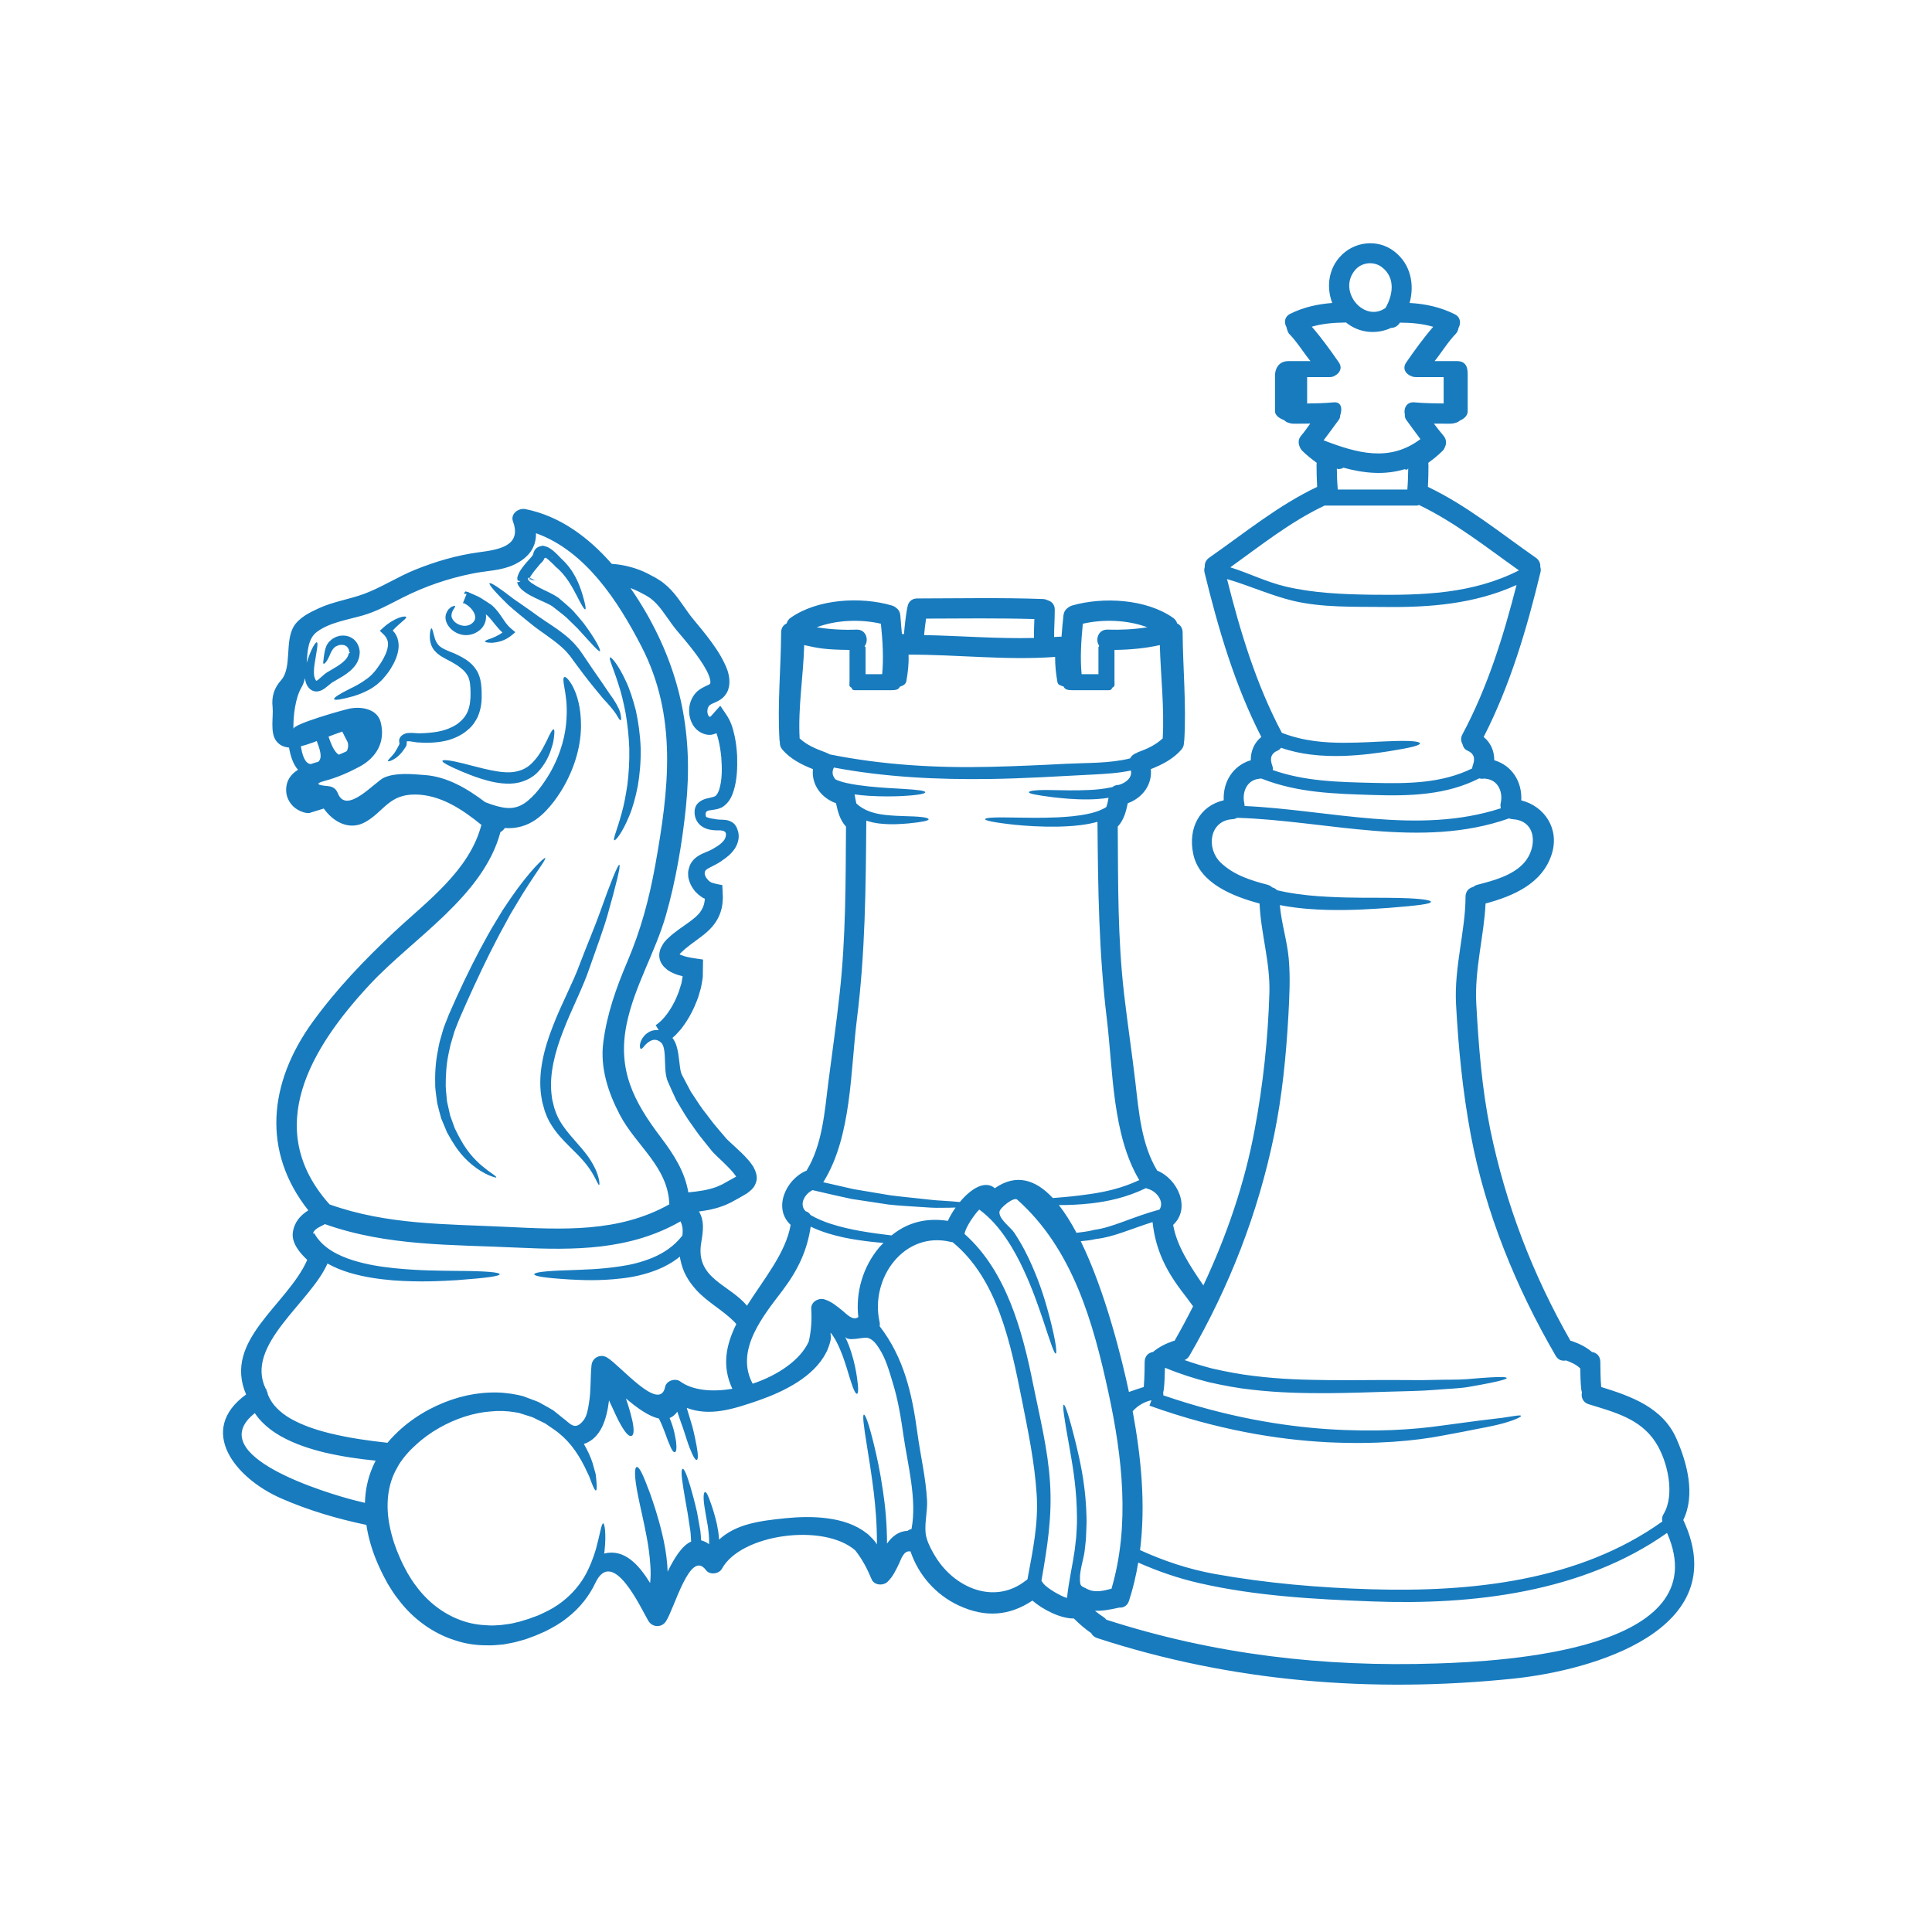 <svg xmlns="http://www.w3.org/2000/svg" xmlns:xlink="http://www.w3.org/1999/xlink" width="500" zoomAndPan="magnify" viewBox="0 0 375 375" height="500" preserveAspectRatio="xMidYMid meet" version="1.0"><path fill="#187bbe" d="M 61.785 147.855 C 62.707 147.031 62.008 145.273 61.48 143.832 C 61.273 143.914 61.07 144.008 60.867 144.074 C 60.141 144.336 59.293 144.633 58.402 144.844 C 58.625 146.344 59.137 148.23 60.316 148.305 C 60.801 148.137 61.301 147.996 61.785 147.855 Z M 67.309 145.805 C 67.605 145.227 67.68 144.453 67.41 143.914 C 67.086 143.273 66.742 142.652 66.434 142 C 65.543 142.309 64.641 142.633 63.766 142.977 C 64.184 144.168 64.621 145.457 65.469 146.27 C 65.559 146.359 65.652 146.434 65.766 146.48 C 66.258 146.285 66.785 146.062 67.309 145.805 Z M 70.969 289.832 C 71.23 287.609 71.898 285.465 72.914 283.512 C 69.801 283.203 66.461 282.738 62.93 281.914 C 60.176 281.223 57.285 280.34 54.406 278.715 C 52.984 277.895 51.57 276.848 50.332 275.441 C 50.027 275.09 49.73 274.699 49.461 274.289 C 38.992 282.582 63.719 289.906 68.859 291.219 C 69.52 291.383 70.172 291.543 70.832 291.699 C 70.859 291.078 70.887 290.453 70.969 289.832 Z M 127.191 167.898 C 129.805 153.297 131.578 139.129 124.477 125.418 C 119.961 116.68 113.648 106.938 104.035 103.496 C 104.09 106.109 102.754 108.203 99.777 109.605 C 97.238 110.805 94.367 110.766 91.672 111.332 C 86.949 112.281 82.523 113.797 78.211 115.965 C 75.629 117.266 73.145 118.688 70.34 119.477 C 67.492 120.297 63.879 120.836 61.48 122.676 C 59.805 123.949 59.684 126.309 59.527 128.645 C 60.355 125.977 61.238 124.59 61.488 124.672 C 61.832 124.746 61.434 126.449 61.043 129.004 C 61.004 129.312 60.949 129.637 60.949 129.98 C 60.93 130.309 60.91 130.652 60.957 130.965 C 60.949 131.312 61.137 131.59 61.137 131.746 C 61.238 131.934 61.367 132.148 61.395 132.148 C 61.414 132.148 61.414 132.148 61.414 132.148 C 61.488 132.102 61.617 132.047 61.777 131.914 C 62.055 131.699 62.398 131.367 62.801 131.023 C 62.984 130.855 63.227 130.668 63.496 130.492 L 64.156 130.113 C 64.574 129.859 64.992 129.59 65.422 129.348 C 66.23 128.828 66.926 128.289 67.316 127.715 C 67.52 127.414 67.633 127.137 67.699 126.84 L 67.941 126.637 L 67.848 126.598 L 67.773 126.43 L 67.707 126.086 C 67.699 126.02 67.641 126.02 67.641 125.977 C 67.539 125.641 67.086 125.211 66.582 125.184 C 66.441 125.184 66.32 125.156 66.184 125.168 C 66.062 125.184 65.934 125.211 65.793 125.211 C 65.707 125.277 65.059 125.48 65.059 125.574 C 64.75 125.734 64.453 126.227 64.23 126.652 C 64.035 127.102 63.848 127.535 63.656 127.898 C 63.309 128.613 62.91 128.914 62.801 128.828 C 62.66 128.734 62.77 128.363 62.844 127.629 C 62.891 127.277 62.938 126.801 63.07 126.246 C 63.234 125.688 63.375 124.98 64.156 124.312 C 64.613 123.895 64.688 123.922 65.234 123.613 C 65.469 123.547 65.699 123.484 65.934 123.41 C 66.184 123.363 66.441 123.363 66.711 123.363 C 67.773 123.383 69 123.984 69.547 125.305 C 69.613 125.48 69.688 125.688 69.715 125.836 L 69.781 126.16 L 69.801 126.336 L 69.816 126.383 L 69.816 126.402 L 69.828 126.559 L 69.816 126.664 L 69.781 127.137 C 69.707 127.75 69.473 128.363 69.141 128.895 C 68.461 129.934 67.52 130.621 66.602 131.219 C 66.145 131.496 65.68 131.758 65.262 132.008 L 64.641 132.371 C 64.5 132.445 64.344 132.555 64.176 132.695 C 63.832 132.977 63.449 133.301 63.004 133.633 C 62.77 133.785 62.5 133.961 62.156 134.082 C 61.805 134.219 61.293 134.285 60.801 134.117 C 59.891 133.773 59.562 132.945 59.434 132.676 C 59.293 132.277 59.219 131.941 59.184 131.637 C 59.043 132.277 58.84 132.883 58.531 133.395 C 57.332 135.41 56.895 138.941 56.953 141.473 C 56.953 140.512 66.547 137.816 67.773 137.559 C 69.992 137.074 73.191 137.531 73.879 140.141 C 74.875 143.961 73.09 147.078 69.68 148.871 C 67.586 149.977 65.422 150.926 63.125 151.539 C 60.309 152.281 62.68 152.488 63.719 152.59 C 64.688 152.699 65.242 153.137 65.605 154.039 C 67.309 158.203 72.84 151.66 74.586 150.914 C 76.949 149.91 80.035 150.254 82.516 150.441 C 86.781 150.758 90.707 153.062 94.172 155.695 C 95.68 156.289 97.129 156.734 98.363 156.82 C 99.703 156.922 100.773 156.586 101.812 155.906 C 103.859 154.496 105.496 152.125 106.684 150.145 C 109.047 146.035 109.816 142.297 109.957 139.5 C 110.145 136.684 109.762 134.703 109.547 133.438 C 109.316 132.184 109.277 131.543 109.527 131.422 C 109.762 131.312 110.262 131.699 110.996 132.91 C 111.688 134.129 112.551 136.246 112.734 139.492 C 112.949 142.699 112.383 147.078 109.844 151.91 C 109.223 153.109 108.441 154.328 107.539 155.535 C 106.602 156.734 105.531 158.016 103.969 159.105 C 103.191 159.637 102.27 160.109 101.258 160.398 C 100.242 160.695 99.164 160.789 98.125 160.73 C 98.078 160.73 98.031 160.715 97.984 160.715 C 97.789 161.039 97.473 161.316 97.129 161.523 C 93.793 173.988 80.156 182.102 71.789 191.082 C 60.402 203.316 50.797 219.055 63.969 233.777 C 75.199 237.766 86.438 237.562 98.168 238.129 C 109.176 238.66 120.07 239.281 129.914 233.762 C 129.691 226.473 123.445 222.383 120.312 216.387 C 118.035 212.055 116.445 207.219 117.105 202.258 C 117.82 196.773 119.598 191.754 121.762 186.668 C 124.402 180.469 126 174.5 127.191 167.898 Z M 142.918 257.008 C 142.754 256.812 142.586 256.609 142.379 256.414 C 140.188 254.258 137.305 252.723 135.215 250.457 C 133.578 248.641 132.547 246.914 132.062 244.496 C 132.016 244.312 131.988 244.105 131.969 243.91 C 130.602 245.008 129.105 245.836 127.684 246.41 C 125.145 247.426 122.766 247.906 120.629 248.141 C 116.344 248.641 113.051 248.477 110.543 248.344 C 105.559 248.039 103.699 247.695 103.699 247.332 C 103.699 246.977 105.633 246.68 110.578 246.543 C 113.035 246.43 116.277 246.41 120.293 245.809 C 122.312 245.527 124.484 245.027 126.719 244.098 C 128.789 243.223 130.883 241.867 132.453 239.812 C 132.562 238.855 132.535 237.953 132.082 237.07 C 122.281 242.676 111.527 242.691 100.445 242.164 C 87.676 241.551 75.266 241.93 63.051 237.598 C 62.977 237.656 62.91 237.703 62.816 237.746 C 62.27 238.027 60.746 238.66 60.793 239.477 L 60.996 239.375 C 62.586 242.238 65.672 243.715 68.469 244.609 C 71.344 245.508 74.102 245.898 76.594 246.16 C 81.578 246.664 85.555 246.633 88.578 246.68 C 94.637 246.699 96.988 246.977 96.988 247.332 C 96.988 247.676 94.711 248.039 88.633 248.484 C 85.582 248.66 81.566 248.895 76.371 248.523 C 73.785 248.297 70.887 247.953 67.746 247.008 C 66.367 246.59 64.945 246.02 63.562 245.25 C 60.281 252.816 47.434 261.062 51.578 269.559 L 51.664 269.539 C 51.672 269.68 51.719 269.816 51.766 269.957 C 51.895 270.191 51.961 270.422 51.988 270.645 C 52.73 272.637 54.414 274.195 56.367 275.332 C 58.699 276.66 61.301 277.516 63.848 278.156 C 67.82 279.141 71.648 279.652 75.219 280.043 C 75.301 279.949 75.359 279.859 75.441 279.766 C 76.109 278.992 76.992 278.09 77.859 277.328 C 79.551 275.832 81.391 274.586 83.289 273.574 C 87.09 271.566 91.094 270.441 94.961 270.301 C 96.879 270.207 98.766 270.387 100.523 270.758 L 101.18 270.914 L 101.34 270.961 L 101.434 270.961 L 101.617 271.035 L 101.645 271.035 L 101.926 271.148 C 102.316 271.285 102.695 271.426 103.051 271.566 C 103.793 271.844 104.508 272.059 105.281 272.551 C 106.023 272.969 106.758 273.359 107.43 273.777 C 108.043 274.27 108.617 274.746 109.195 275.199 C 110.699 276.289 111.555 277.832 113.258 275.691 C 113.953 274.82 114.148 273.387 114.324 272.309 C 114.727 269.902 114.566 267.465 114.809 265.031 C 114.938 263.543 116.512 262.715 117.812 263.48 C 120.312 264.93 128.094 274.328 129.105 269.176 C 129.348 267.977 131.094 267.438 132.035 268.137 C 134.434 269.883 138.215 270.227 142.148 269.559 C 140.059 265.133 140.93 261.016 142.918 257.008 Z M 170.613 242.172 C 170.891 241.848 171.188 241.551 171.484 241.242 C 170.035 241.148 168.418 240.973 166.598 240.695 C 164.785 240.434 162.805 240.043 160.629 239.375 C 159.578 239.031 158.461 238.641 157.355 238.09 C 156.648 242.832 154.828 246.598 151.852 250.531 C 148.125 255.438 142.613 262.094 146.09 268.574 C 150.934 266.965 155.375 263.988 156.984 260.375 C 157.477 258.254 157.59 256.152 157.457 253.969 C 157.422 252.676 158.918 251.848 160.035 252.211 C 161.41 252.629 162.469 253.551 163.574 254.441 C 164.348 255.074 165.5 256.375 166.531 255.688 C 166.551 255.672 166.578 255.672 166.598 255.652 C 166.047 250.875 167.48 245.918 170.613 242.172 Z M 171.227 130.855 C 171.531 127.742 171.32 124.328 170.984 121.066 C 167.109 120.164 162.402 120.297 158.52 121.754 C 161.066 122.164 163.668 122.305 166.262 122.211 C 168.148 122.145 168.715 124.281 167.812 125.438 C 167.824 125.512 168.008 125.574 168.008 125.648 L 168.008 130.855 Z M 176.926 296.777 C 178.012 291.039 176.191 284.309 175.379 278.734 C 174.879 275.227 174.32 271.723 173.262 268.32 C 172.594 266.109 171.941 263.738 170.66 261.758 C 170.129 260.941 169.461 259.957 168.445 259.688 C 167.543 259.445 164.551 260.512 164.004 259.426 C 164.57 260.551 164.961 261.609 165.258 262.578 C 165.863 264.5 166.141 266.055 166.316 267.215 C 166.672 269.566 166.598 270.461 166.344 270.535 C 166.074 270.598 165.641 269.754 164.961 267.531 C 164.617 266.426 164.207 264.957 163.555 263.152 C 163.211 262.242 162.805 261.285 162.281 260.273 C 161.984 259.742 161.641 259.191 161.234 258.684 C 161.234 258.758 161.215 258.867 161.203 258.961 C 161.277 259.258 161.309 259.582 161.25 259.926 C 161.129 260.598 160.926 261.219 160.676 261.824 C 160.59 262.102 160.488 262.324 160.359 262.512 C 157.996 267.254 152.086 270.117 147.383 271.77 C 142.27 273.547 137.816 274.957 133.297 273.277 C 133.719 274.652 134.078 275.852 134.387 276.891 C 134.797 278.473 135.035 279.719 135.215 280.668 C 135.559 282.562 135.492 283.316 135.23 283.371 C 134.98 283.426 134.543 282.785 133.855 281.012 C 133.512 280.137 133.141 278.945 132.656 277.441 C 132.293 276.457 131.902 275.305 131.469 274.012 C 131.031 274.613 130.539 275.023 129.969 275.238 C 130.844 277.281 131.051 278.844 131.234 279.867 C 131.383 281.242 131.254 281.801 130.984 281.867 C 130.723 281.93 130.352 281.457 129.887 280.211 C 129.395 279.168 128.977 277.488 127.887 275.332 C 125.898 274.914 123.633 273.25 121.484 271.438 C 121.547 271.613 121.605 271.797 121.668 271.977 C 122.199 273.547 122.523 274.82 122.746 275.77 C 123.137 277.699 123.008 278.547 122.59 278.707 C 122.152 278.871 121.504 278.324 120.516 276.594 C 119.867 275.527 119.195 273.891 118.211 271.816 C 117.746 275.555 116.621 279.168 113.332 280.277 C 114.086 281.586 114.641 282.812 115.004 283.922 C 115.246 284.785 115.449 285.527 115.629 286.16 C 115.703 286.848 115.766 287.414 115.793 287.863 C 115.859 288.781 115.812 289.266 115.672 289.301 C 115.496 289.312 115.266 288.895 114.938 288.066 C 114.762 287.656 114.586 287.145 114.363 286.559 C 114.102 285.984 113.77 285.324 113.414 284.578 C 111.918 281.641 110.145 279.246 107.43 277.395 C 106.898 277.031 106.367 276.66 105.82 276.289 C 105.242 275.992 104.656 275.723 104.062 275.434 C 103.535 275.098 102.754 274.883 101.992 274.652 C 101.617 274.539 101.238 274.418 100.855 274.289 L 100.652 274.223 C 100.633 274.223 100.578 274.223 100.578 274.223 L 100.43 274.195 L 99.891 274.105 C 98.395 273.852 96.812 273.797 95.176 273.965 C 91.922 274.215 88.492 275.32 85.266 277.145 C 83.648 278.062 82.09 279.168 80.695 280.48 C 79.988 281.113 79.391 281.707 78.656 282.582 C 78.082 283.297 77.496 284.059 77.078 284.906 C 75.172 288.16 74.801 292.305 75.684 296.434 C 76.109 298.523 76.797 300.551 77.664 302.465 C 77.867 302.949 78.102 303.395 78.324 303.867 C 78.555 304.316 78.836 304.836 79.094 305.32 C 79.551 306.082 80.109 307.031 80.723 307.793 C 83.074 311.016 86.207 313.34 89.57 314.531 C 91.254 315.145 93 315.414 94.711 315.48 C 95.566 315.555 96.414 315.461 97.25 315.414 C 98.078 315.285 98.941 315.227 99.684 315.043 C 100.086 314.93 100.465 314.855 100.855 314.762 C 101.258 314.652 101.676 314.512 102.082 314.383 L 102.707 314.195 L 103.219 313.992 C 103.598 313.852 103.953 313.73 104.332 313.602 C 105.727 312.98 107.066 312.348 108.219 311.547 C 110.531 309.977 112.215 308.062 113.379 306.129 C 114.52 304.195 115.172 302.289 115.656 300.734 C 116.512 297.574 116.742 295.652 117.086 295.688 C 117.336 295.699 117.711 297.574 117.336 301.062 C 117.309 301.219 117.281 301.387 117.262 301.543 C 121.203 300.559 124.004 303.73 126.188 307.262 C 126.316 306.109 126.316 304.957 126.234 303.867 C 126.113 301.871 125.844 300.047 125.535 298.395 C 124.922 295.113 124.273 292.508 123.883 290.512 C 123.055 286.504 123.148 284.84 123.586 284.746 C 124.059 284.656 124.754 286.031 126.18 289.879 C 126.848 291.805 127.73 294.352 128.539 297.77 C 128.949 299.473 129.32 301.426 129.508 303.637 C 129.543 304.082 129.57 304.586 129.59 305.051 C 130.883 302.418 132.359 300 134.152 299.211 C 134.105 298.57 134.078 297.957 134.031 297.398 C 133.836 296.078 133.652 294.906 133.492 293.828 C 133.121 291.711 132.816 290.047 132.621 288.754 C 132.203 286.18 132.219 285.164 132.5 285.109 C 132.77 285.043 133.215 285.945 133.977 288.457 C 134.34 289.684 134.797 291.355 135.289 293.484 C 135.473 294.602 135.695 295.801 135.938 297.141 C 136.004 297.723 136.051 298.348 136.098 298.988 C 136.578 299.102 137.102 299.332 137.629 299.723 C 137.688 298.43 137.52 297.23 137.379 296.18 C 137.109 294.629 136.867 293.363 136.73 292.398 C 136.441 290.453 136.598 289.637 136.848 289.609 C 137.129 289.582 137.453 290.23 138.078 292.082 C 138.395 293.004 138.781 294.219 139.156 295.855 C 139.324 296.711 139.508 297.695 139.574 298.832 C 142.91 295.801 147.344 295.207 152.477 294.684 C 157.449 294.191 164.02 294.285 168.168 297.574 C 168.352 297.68 168.539 297.816 168.734 298.039 C 169.207 298.504 169.684 298.969 170.055 299.52 C 170.121 299.602 170.164 299.695 170.211 299.789 C 170.23 295.855 169.934 292.492 169.59 289.609 C 169.133 285.898 168.652 283.02 168.297 280.805 C 167.574 276.383 167.406 274.652 167.684 274.586 C 167.953 274.539 168.594 276.129 169.664 280.527 C 170.195 282.723 170.836 285.602 171.383 289.395 C 171.82 292.258 172.156 295.652 172.172 299.602 C 173.16 298.207 174.461 297.184 176.133 297.148 C 176.348 296.98 176.617 296.852 176.926 296.777 Z M 183.98 236.969 C 184.359 236.129 184.871 235.246 185.484 234.383 C 184.668 234.418 183.738 234.43 182.66 234.43 C 181.387 234.477 179.898 234.355 178.207 234.242 C 176.504 234.121 174.59 234.039 172.441 233.797 C 170.305 233.461 167.934 233.109 165.312 232.719 C 162.98 232.234 160.441 231.633 157.711 231 C 156.168 231.781 155.059 233.762 156.363 235.09 C 156.762 235.211 157.105 235.441 157.32 235.832 C 158.582 236.566 159.941 237.117 161.215 237.535 C 163.242 238.184 165.145 238.602 166.895 238.918 C 169.273 239.336 171.32 239.59 173.047 239.793 C 176.191 237.238 179.805 236.336 183.98 236.969 Z M 200.691 123.828 C 200.676 122.602 200.723 121.383 200.77 120.156 C 193.75 119.961 186.742 120.043 179.75 120.07 C 179.59 121.133 179.461 122.191 179.367 123.27 C 186.488 123.41 193.582 124.004 200.691 123.828 Z M 199.43 306.535 C 200.441 301.062 201.594 295.699 201.215 290.055 C 200.812 283.754 199.531 277.691 198.305 271.5 C 196.203 260.996 193.695 248.316 184.91 241.113 C 184.809 241.113 184.715 241.086 184.621 241.059 C 184.613 241.059 184.574 241.059 184.555 241.059 C 175.512 238.855 168.836 248.086 170.723 256.59 C 170.789 256.871 170.789 257.168 170.742 257.418 C 175.465 263.543 177.035 270.508 178.066 278.137 C 178.652 282.508 179.703 286.801 179.938 291.199 C 180.047 293.254 179.48 295.398 179.648 297.426 C 179.668 297.809 179.75 298.199 179.871 298.59 C 180.223 299.844 180.957 301.145 181.57 302.148 C 185.281 308.23 193.09 311.613 199.195 306.715 C 199.195 306.715 199.223 306.703 199.242 306.703 C 199.301 306.641 199.363 306.594 199.43 306.535 Z M 215.742 308.367 C 219.367 296.016 217.844 282.797 215.168 270.387 C 212.203 256.711 208.25 242.461 197.43 232.84 C 196.781 232.262 194.082 234.43 193.992 235.211 C 193.852 236.633 196.184 238.223 196.883 239.289 C 198.398 241.586 199.504 243.781 200.379 245.809 C 202.145 249.84 203.055 253.141 203.723 255.641 C 205.023 260.672 205.176 262.652 204.922 262.727 C 204.625 262.789 204.004 260.902 202.402 256.043 C 201.566 253.625 200.508 250.418 198.723 246.559 C 197.82 244.609 196.734 242.508 195.281 240.371 C 193.953 238.406 192.27 236.391 190.078 234.773 C 189.781 235.07 189.5 235.395 189.27 235.711 C 188.691 236.473 188.145 237.281 187.707 238.156 C 187.586 238.391 187.457 238.641 187.383 238.918 C 187.242 239.355 187.27 239.172 187.25 239.355 C 187.242 239.422 187.223 239.469 187.223 239.516 C 195.375 246.746 198.488 258.457 200.535 268.711 C 201.809 275.004 203.398 281.316 203.809 287.758 C 204.246 294.5 203.258 300.348 202.145 306.824 C 202.199 306.918 202.273 307 202.34 307.113 C 202.793 307.922 204.785 309.148 206 309.727 C 206.328 309.883 206.719 310.051 207.105 310.164 C 207.48 306.684 208.215 303.645 208.605 300.855 C 208.695 300.113 208.77 299.379 208.855 298.664 C 208.949 297.949 208.93 297.23 208.996 296.562 C 209.086 295.168 209.023 293.875 208.996 292.629 C 208.816 287.676 208.074 283.828 207.57 280.879 C 206.504 275.004 206.188 272.719 206.477 272.652 C 206.734 272.605 207.496 274.754 208.93 280.602 C 209.617 283.531 210.52 287.414 210.816 292.555 C 210.863 293.828 210.957 295.188 210.863 296.617 C 210.816 297.324 210.836 298.051 210.77 298.82 C 210.676 299.566 210.602 300.348 210.52 301.125 C 210.27 302.836 209.57 304.77 209.617 306.5 C 209.645 307.996 209.805 307.773 211.047 308.434 C 212.527 309.195 214.18 308.777 215.742 308.367 Z M 214.98 122.211 C 217.574 122.285 220.148 122.164 222.695 121.754 C 218.812 120.297 214.062 120.164 210.176 121.066 C 209.852 124.328 209.637 127.742 209.941 130.855 L 213.207 130.855 C 213.207 127.742 213.207 125.648 213.207 125.648 C 213.207 125.539 213.344 125.445 213.355 125.352 C 212.527 124.199 213.141 122.145 214.98 122.211 Z M 217.156 152.348 C 218.484 151.984 219.824 150.953 219.5 149.559 C 217.082 150.07 214.602 150.211 211.961 150.348 C 205.352 150.691 198.742 151.102 192.113 151.203 C 181.926 151.344 171.828 150.852 161.848 148.98 C 161.848 149.012 161.848 149.027 161.828 149.039 C 161.391 149.941 161.641 150.719 162.191 151.297 C 162.852 151.594 163.574 151.816 164.289 151.977 C 165.844 152.328 167.34 152.496 168.688 152.652 C 171.363 152.922 173.484 153.016 175.102 153.109 C 178.348 153.297 179.59 153.5 179.59 153.777 C 179.59 154.039 178.375 154.336 175.094 154.512 C 173.457 154.586 171.301 154.633 168.531 154.465 C 167.703 154.402 166.809 154.328 165.879 154.195 C 165.984 154.773 166.074 155.367 166.215 155.945 C 167.574 157.254 169.387 157.793 170.891 158.047 C 173.121 158.391 174.945 158.371 176.348 158.438 C 179.137 158.5 180.242 158.75 180.242 159.012 C 180.242 159.293 179.203 159.531 176.395 159.82 C 174.98 159.934 173.102 160.117 170.629 159.84 C 169.867 159.746 169.012 159.578 168.141 159.281 C 168.141 159.293 168.148 159.309 168.148 159.336 C 168.047 172.371 167.953 184.844 166.328 197.812 C 165.062 207.863 165.332 220.484 159.867 229.355 C 159.828 229.398 159.801 229.43 159.781 229.465 C 161.875 229.938 163.836 230.395 165.676 230.812 C 168.25 231.25 170.586 231.641 172.668 231.984 C 174.777 232.281 176.672 232.422 178.348 232.625 C 180.012 232.793 181.461 232.996 182.734 233.043 C 184.176 233.137 185.348 233.219 186.305 233.312 C 188.395 230.785 191.156 228.98 193.098 230.629 C 197.262 227.719 201.047 228.992 204.348 232.531 C 204.43 232.531 204.504 232.516 204.598 232.516 C 206.418 232.375 208.789 232.188 211.801 231.734 C 214.48 231.332 217.703 230.664 221.133 229.055 C 215.863 220.234 216.039 207.723 214.84 197.812 C 213.281 184.891 213.121 172.48 213.02 159.516 C 212.516 159.652 212.016 159.773 211.531 159.867 C 209.293 160.305 207.273 160.398 205.488 160.445 C 201.875 160.508 199.094 160.297 196.984 160.09 C 192.754 159.637 191.211 159.246 191.211 159.012 C 191.211 158.707 192.867 158.594 197.066 158.688 C 199.16 158.715 201.922 158.797 205.426 158.641 C 207.152 158.547 209.105 158.406 211.141 157.98 C 212.156 157.766 213.215 157.469 214.137 156.984 C 214.359 156.883 214.555 156.773 214.738 156.633 C 214.945 156.066 215.055 155.461 215.168 154.855 C 213.762 155.07 212.48 155.145 211.32 155.164 C 208.371 155.199 206.113 154.93 204.402 154.746 C 200.98 154.309 199.719 154.039 199.707 153.777 C 199.707 153.5 201.066 153.266 204.484 153.359 C 206.207 153.371 208.445 153.48 211.273 153.34 C 212.668 153.297 214.227 153.137 215.863 152.785 C 215.891 152.785 215.93 152.766 215.957 152.746 C 216.301 152.469 216.73 152.348 217.156 152.348 Z M 225.059 234.773 C 226.051 233.277 224.52 231.195 222.797 230.758 C 222.66 230.711 222.539 230.664 222.426 230.617 C 218.531 232.496 214.945 233.184 212.043 233.547 C 209.387 233.844 207.246 233.918 205.52 233.898 C 206.734 235.441 207.871 237.266 208.949 239.289 C 210.035 239.152 211.207 239.031 212.441 238.707 C 215.957 238.25 219.797 236.195 225.059 234.773 Z M 225.68 143.32 C 226.023 137.277 225.289 131.246 225.121 125.211 C 222.41 125.824 219.434 126.113 216.32 126.152 L 216.32 132.184 C 216.32 133.004 216.457 133.16 215.93 133.457 C 215.613 134.008 215.586 133.969 214.758 133.969 L 208.215 133.969 C 207.293 133.969 206.699 133.875 206.438 133.254 C 205.844 133.039 205.352 132.992 205.238 132.352 C 204.961 130.762 204.773 129.125 204.801 127.508 C 195.312 128.207 185.84 127.035 176.348 127.07 C 176.43 128.809 176.227 130.445 175.93 132.184 C 175.816 132.836 175.277 133.086 174.664 133.289 C 174.387 133.914 173.793 133.969 172.891 133.969 C 171.578 133.969 166.344 133.969 166.344 133.969 C 165.52 133.969 165.535 134.008 165.238 133.457 C 164.711 133.16 164.895 133.004 164.895 132.184 L 164.895 126.152 C 160.219 126.105 158.789 125.824 156.094 125.211 C 155.934 131.246 154.875 137.277 155.207 143.32 C 156.602 144.613 158.352 145.348 160.152 146.008 C 160.266 146.035 160.379 146.09 160.469 146.148 C 160.676 146.203 160.859 146.297 161.047 146.426 C 171.281 148.48 181.684 149.086 192.113 148.844 C 197.066 148.73 202.031 148.508 206.988 148.246 C 211.047 148.043 215.352 148.199 219.34 147.207 C 219.621 146.688 220.086 146.312 220.633 146.148 C 220.727 146.09 220.762 146.035 220.863 146.008 C 222.68 145.348 224.297 144.613 225.68 143.32 Z M 231.574 253.551 C 230.812 252.492 230.031 251.469 229.316 250.531 C 226.156 246.355 224.277 242.367 223.711 237.207 C 219.59 238.5 216.051 240.137 212.777 240.48 C 211.719 240.73 210.723 240.832 209.773 240.918 C 214.59 250.762 217.824 264.074 219.125 270.18 C 220.074 269.848 221.023 269.52 222.008 269.215 C 222.176 267.328 222.176 264.352 222.176 264.352 C 222.176 263.199 222.938 262.539 223.793 262.418 C 224.965 261.434 226.32 260.766 227.754 260.281 C 227.828 260.254 227.91 260.254 227.984 260.234 C 229.242 258.039 230.441 255.809 231.574 253.551 Z M 268.926 59.77 C 270.383 57.242 270.887 53.941 268.266 51.887 C 266.711 50.668 264.359 50.875 263.066 52.371 C 259.5 56.48 264.762 62.727 268.926 59.77 Z M 273.164 95.02 C 273.285 93.457 273.32 92.164 273.332 90.922 C 273.258 90.922 273.191 91.172 273.117 91.172 C 272.949 91.172 272.773 91.125 272.613 91.078 C 268.746 92.242 264.824 91.887 260.762 90.781 C 260.445 90.984 260.086 91.043 259.684 91.059 C 259.684 91.059 259.574 90.93 259.48 90.949 C 259.5 92.398 259.527 93.457 259.664 95.02 C 264.277 95.02 268.441 95.02 273.164 95.02 Z M 280.211 78.316 C 280.211 76.641 280.211 76.316 280.211 73.203 C 278.648 73.203 276.707 73.203 274.957 73.203 C 274.594 73.203 274.277 73.164 274.02 73.043 C 272.914 72.684 272.105 71.566 272.949 70.348 C 274.594 67.977 276.297 65.609 278.184 63.434 C 276.137 62.828 273.953 62.633 271.805 62.625 C 271.789 62.625 271.758 62.605 271.742 62.605 C 271.684 62.688 271.641 62.762 271.574 62.836 C 271.137 63.414 270.543 63.645 269.965 63.664 C 267.148 64.957 263.758 64.648 261.254 62.586 C 261.18 62.586 261.09 62.605 260.996 62.605 C 258.855 62.633 256.672 62.809 254.617 63.414 C 256.516 65.598 258.207 67.949 259.852 70.32 C 260.625 71.426 260.027 72.449 259.09 72.922 C 258.793 73.129 258.41 73.203 257.938 73.203 C 256.551 73.203 255.277 73.203 253.715 73.203 C 253.715 76.316 253.715 76.641 253.715 78.316 C 255.277 78.297 256.988 78.27 258.887 78.094 C 260.465 77.973 260.539 79.469 260.129 80.648 C 260.121 80.945 260.047 81.242 259.852 81.496 C 258.875 82.812 257.926 84.152 256.914 85.465 C 263.328 87.926 269.676 89.785 275.703 85.23 C 274.762 84.004 273.879 82.738 272.957 81.496 C 272.727 81.18 272.652 80.816 272.68 80.445 C 272.402 79.293 273.004 77.973 274.504 78.094 C 276.418 78.27 278.648 78.297 280.211 78.316 Z M 294.824 110.711 C 288.492 106.223 282.43 101.387 275.422 98.012 C 275.281 98.086 275.145 98.133 274.957 98.133 C 269.176 98.133 259.293 98.133 257.102 98.133 C 250.508 101.246 244.738 105.859 238.805 110.117 C 242.414 111.25 245.844 112.98 249.523 113.844 C 254.898 115.117 260.586 115.352 266.117 115.434 C 276.047 115.555 285.797 115.305 294.824 110.711 Z M 283.855 142.539 C 288.742 133.395 291.801 123.547 294.359 113.547 C 286.223 117.238 277.516 117.934 268.582 117.812 C 262.883 117.75 256.672 117.953 251.086 116.641 C 246.66 115.582 242.523 113.668 238.164 112.395 C 240.75 122.676 243.824 132.836 248.809 142.242 C 253.215 143.945 257.352 144.148 260.707 144.176 C 264.359 144.176 267.223 143.945 269.438 143.879 C 273.859 143.684 275.59 143.914 275.609 144.289 C 275.609 144.68 273.992 145.113 269.621 145.812 C 267.43 146.148 264.547 146.582 260.762 146.723 C 258.855 146.777 256.727 146.75 254.367 146.453 C 252.582 146.238 250.648 145.832 248.648 145.145 C 248.492 145.367 248.297 145.551 248.027 145.664 C 246.613 146.285 246.457 147.281 246.969 148.684 C 247.062 148.934 247.078 149.195 247.043 149.465 C 253.309 151.68 259.871 151.797 266.555 151.957 C 273.145 152.113 279.762 152.098 285.75 149.148 C 285.75 148.992 285.789 148.844 285.832 148.684 C 286.363 147.281 286.207 146.285 284.773 145.664 C 284.273 145.441 283.973 144.957 283.871 144.426 C 283.555 143.898 283.48 143.227 283.855 142.539 Z M 291.289 155.879 C 291.766 153.73 290.789 151.379 288.379 151.156 C 288.289 151.156 288.215 151.129 288.141 151.109 C 287.84 151.176 287.535 151.176 287.199 151.102 C 287.18 151.082 287.172 151.082 287.152 151.062 C 280.766 154.336 273.648 154.539 266.555 154.309 C 259.023 154.074 251.902 153.898 244.922 151.148 C 244.848 151.148 244.754 151.129 244.68 151.109 C 244.598 151.129 244.504 151.156 244.43 151.156 C 242.031 151.379 241.047 153.73 241.512 155.879 C 241.566 156.066 241.566 156.25 241.566 156.445 C 258.004 157.191 275.238 162.125 291.316 156.883 C 291.234 156.586 291.207 156.242 291.289 155.879 Z M 322.887 293.895 C 325.191 290.109 323.668 283.547 321.371 279.98 C 318.398 275.348 313.332 274.094 308.367 272.562 C 307.203 272.215 306.852 271.156 307.055 270.238 C 306.992 270.07 306.945 269.883 306.926 269.699 C 306.785 268.574 306.738 266.797 306.723 265.598 C 306.695 265.57 306.648 265.551 306.617 265.516 C 305.969 264.883 304.945 264.398 303.996 264.074 C 303.996 264.055 303.988 264.055 303.988 264.055 C 303.254 264.223 302.438 264.008 301.961 263.164 C 294.246 249.871 288.305 235.395 285.473 220.254 C 283.91 211.867 283.074 203.457 282.617 194.93 C 282.227 187.691 284.457 180.605 284.457 174.062 C 284.457 172.957 285.164 172.324 285.973 172.148 C 286.168 171.961 286.438 171.82 286.762 171.73 C 289.879 170.93 293.652 169.934 295.863 167.426 C 298.402 164.523 298.328 159.293 293.625 159.012 C 293.355 158.992 293.121 158.938 292.918 158.844 C 275.84 164.887 257.547 159.262 240.117 158.734 C 239.867 158.891 239.551 158.992 239.195 159.012 C 234.734 159.281 234.066 164.672 236.93 167.426 C 239.438 169.832 242.746 170.883 246.039 171.73 C 246.418 171.84 246.699 172.008 246.922 172.238 C 247.273 172.324 247.617 172.508 247.871 172.789 C 248.445 172.91 249.023 173.059 249.598 173.16 C 252.527 173.707 255.242 173.941 257.703 174.062 C 262.633 174.332 266.527 174.219 269.48 174.266 C 275.449 174.305 277.746 174.676 277.746 175.047 C 277.727 175.438 275.496 175.754 269.566 176.219 C 266.59 176.414 262.68 176.73 257.594 176.609 C 255.074 176.543 252.238 176.359 249.113 175.809 C 248.883 175.762 248.648 175.715 248.418 175.672 C 248.715 179.223 249.832 182.559 250.148 186.109 C 250.473 189.801 250.27 193.434 250.074 197.145 C 249.637 204.867 248.883 212.648 247.32 220.254 C 244.207 235.441 238.629 249.766 230.859 263.164 C 230.605 263.59 230.281 263.852 229.918 263.988 C 231.73 264.633 233.508 265.16 235.246 265.617 C 238.043 266.25 240.73 266.77 243.352 267.066 C 248.559 267.719 253.344 267.828 257.656 267.875 C 261.973 267.922 265.84 267.855 269.27 267.855 C 272.688 267.84 275.703 267.93 278.238 267.84 C 280.797 267.766 282.98 267.84 284.773 267.691 C 286.578 267.531 288.027 267.422 289.152 267.355 C 291.422 267.215 292.426 267.281 292.453 267.465 C 292.488 267.652 291.551 267.949 289.309 268.414 C 288.184 268.637 286.734 268.918 284.922 269.223 C 283.102 269.52 280.906 269.566 278.305 269.789 C 275.672 270.004 272.727 270.023 269.297 270.133 C 265.887 270.238 262.02 270.387 257.656 270.414 C 253.297 270.422 248.418 270.367 243.027 269.742 C 240.332 269.465 237.523 268.934 234.594 268.273 C 231.871 267.586 229.047 266.688 226.191 265.504 L 226.184 265.516 C 226.156 265.551 226.117 265.57 226.109 265.578 C 226.09 266.844 226.043 268.406 225.887 269.727 C 225.867 269.91 225.82 270.086 225.766 270.254 C 225.812 270.441 225.812 270.645 225.793 270.832 C 238.055 275.043 248.836 276.801 257.723 277.395 C 267.039 278 274.344 277.496 279.848 276.707 C 282.637 276.336 284.988 276.02 286.957 275.758 C 288.93 275.527 290.492 275.332 291.707 275.184 C 294.105 274.809 295.168 274.613 295.242 274.82 C 295.289 274.977 294.34 275.527 291.922 276.223 C 290.703 276.566 289.133 276.91 287.18 277.266 C 285.285 277.656 282.953 278.109 280.145 278.621 C 274.578 279.699 267.102 280.398 257.566 279.934 C 248.047 279.43 236.406 277.598 223.113 272.84 L 223.496 271.781 C 222.176 272.078 220.91 272.746 219.852 273.918 C 221.488 282.797 222.398 291.953 221.285 300.875 C 225.855 302.949 230.59 304.566 235.84 305.516 C 245.844 307.309 256.07 308.184 266.23 308.48 C 285.582 309.039 306.453 306.91 322.664 295.316 C 322.543 294.891 322.59 294.395 322.887 293.895 Z M 278.926 322.879 C 291.254 322.469 333.668 320.441 323.574 297.539 C 307.195 309.121 285.742 311.586 266.23 310.832 C 255.141 310.414 243.762 309.789 232.895 307.309 C 228.598 306.332 224.688 304.957 220.93 303.293 C 220.512 305.801 219.938 308.273 219.137 310.719 C 218.828 311.707 218.031 312.094 217.25 312.031 C 215.605 312.402 214.078 312.699 212.527 312.652 C 213.121 313.137 213.699 313.555 214.227 313.898 C 214.449 314.039 214.602 314.215 214.738 314.383 C 235.703 321.148 256.914 323.613 278.926 322.879 Z M 326.809 295.207 C 336.551 316.383 309.129 324.234 293.715 325.824 C 266.367 328.641 239.066 326.496 212.938 317.941 C 212.379 317.746 212.016 317.414 211.801 316.984 C 210.676 316.223 209.543 315.258 208.438 314.148 C 205.898 314.188 202.469 312.469 200.395 310.672 C 195.926 313.641 191.277 314.039 186.07 311.613 C 181.664 309.566 178.262 305.711 176.73 301.125 C 176.691 301.125 176.664 301.145 176.645 301.125 C 175.418 300.941 174.914 302.605 174.496 303.508 C 173.875 304.789 173.297 306.062 172.25 307.047 C 171.383 307.84 169.664 307.719 169.172 306.52 C 168.336 304.5 167.359 302.633 166 300.922 C 159.828 295.559 143.785 297.77 140.141 304.473 C 139.574 305.516 137.77 305.758 137.035 304.77 C 133.93 300.551 130.883 312.348 129.227 314.746 C 128.371 315.992 126.598 315.879 125.844 314.605 C 124.367 312.105 118.918 300.086 115.543 307.281 C 114.457 309.586 112.652 312.059 110.039 314.059 C 108.766 315.09 107.289 315.926 105.707 316.707 C 105.309 316.875 104.891 317.07 104.48 317.234 L 103.832 317.516 L 103.219 317.738 C 102.816 317.879 102.41 318.035 102.008 318.184 C 101.535 318.316 101.07 318.453 100.605 318.574 C 99.637 318.871 98.691 318.984 97.688 319.188 C 96.711 319.262 95.695 319.402 94.656 319.355 C 92.562 319.375 90.398 319.094 88.289 318.371 C 84.059 317.051 80.098 314.195 77.273 310.395 C 76.512 309.465 75.934 308.508 75.246 307.391 C 74.984 306.91 74.727 306.434 74.457 305.906 C 74.188 305.367 73.898 304.816 73.664 304.27 C 72.66 302.102 71.852 299.789 71.352 297.332 C 71.258 296.887 71.184 296.434 71.117 295.984 C 65.43 294.797 59.871 293.152 54.617 290.855 C 45.609 286.934 38.191 277.609 47.77 270.664 C 43.23 260.121 55.789 253.301 59.637 244.543 C 58.188 243.188 56.598 241.297 56.832 239.289 C 57.082 237.266 58.254 235.926 59.844 234.93 C 50.836 223.555 52.09 210.25 60.66 198.391 C 65.289 192.004 70.719 186.332 76.465 180.941 C 82.914 174.906 91.125 168.988 93.438 160.109 C 89.746 157.098 85.445 154.227 80.543 154.215 C 75.535 154.195 74.477 157.488 71.055 159.477 C 67.867 161.355 64.688 159.543 62.844 156.938 C 61.738 157.301 60.074 157.766 60.074 157.812 C 59.34 157.879 58.395 157.535 57.789 157.172 C 56.441 156.398 55.539 154.93 55.539 153.371 C 55.539 151.438 56.508 150.238 57.844 149.418 C 56.867 148.32 56.367 146.656 56.098 145.098 C 55.148 145.023 54.273 144.68 53.625 143.824 C 52.379 142.234 53.094 139.129 52.91 137.262 C 52.684 135.215 53.188 133.57 54.574 132.008 C 56.691 129.609 55.262 124.609 56.988 121.633 C 58.02 119.887 60.168 118.844 61.918 118.047 C 64.688 116.781 67.727 116.336 70.578 115.305 C 74.02 114.039 77.133 111.984 80.543 110.598 C 84.57 108.98 88.578 107.793 92.871 107.207 C 96.395 106.723 101.395 106.148 99.574 101.23 C 99.016 99.723 100.66 98.551 101.992 98.82 C 108.703 100.16 114.25 104.316 118.742 109.445 C 121.129 109.586 123.648 110.285 125.641 111.289 C 126.188 111.566 126.688 111.844 127.219 112.125 C 127.797 112.488 128.418 112.832 128.91 113.266 C 129.988 114.121 130.816 115.098 131.531 116.039 C 132.238 116.977 132.844 117.879 133.438 118.707 C 134.031 119.562 134.57 120.211 135.262 121.039 C 136.598 122.629 137.871 124.238 138.996 125.918 C 139.562 126.754 140.074 127.629 140.539 128.57 C 140.996 129.496 141.434 130.484 141.555 131.793 C 141.617 132.492 141.582 133.105 141.34 133.867 C 141.07 134.656 140.484 135.371 139.844 135.781 C 139.246 136.184 138.766 136.34 138.438 136.496 C 138.105 136.656 137.891 136.758 137.77 136.871 C 137.527 137.074 137.379 137.352 137.312 137.809 C 137.25 138.207 137.359 138.645 137.52 138.926 C 137.613 139.109 137.66 139.102 137.77 139.129 C 137.844 139.129 137.93 139.109 138.281 138.691 L 139.805 136.98 L 140.957 138.684 C 142.035 140.273 142.297 141.637 142.613 142.969 C 142.891 144.289 143.004 145.535 143.078 146.73 C 143.145 149.148 143.051 151.344 142.426 153.406 C 142.121 154.402 141.691 155.48 140.652 156.336 C 140.512 156.445 140.43 156.52 140.215 156.66 C 140.102 156.707 140.074 156.734 139.918 156.801 C 139.742 156.863 139.562 156.938 139.426 156.984 L 139.043 157.078 C 138.59 157.172 138.188 157.219 137.871 157.266 L 137.566 157.312 C 137.5 157.328 137.426 157.359 137.352 157.395 C 137.203 157.441 137.082 157.555 137.016 157.691 C 136.926 157.953 136.941 158.27 137.055 158.547 C 137.055 158.547 137.062 158.559 137.082 158.574 C 137.492 158.75 138.047 158.891 138.738 158.965 L 138.812 158.992 C 139.277 159.078 139.758 159.098 140.539 159.125 C 141.043 159.152 141.602 159.281 142.102 159.59 C 142.336 159.746 142.586 159.934 142.734 160.191 L 142.984 160.594 L 143.145 161.039 C 143.645 162.266 143.309 163.641 142.648 164.672 C 142.008 165.668 141.117 166.402 140.148 167.035 L 140.027 167.137 C 139.246 167.676 138.422 168.047 137.789 168.383 C 137.453 168.551 137.195 168.719 137.035 168.855 C 136.895 169.016 136.848 169.098 136.805 169.266 C 136.766 169.469 136.758 169.609 136.832 169.832 C 136.895 170.047 137.016 170.324 137.223 170.559 C 137.406 170.809 137.66 171.059 137.91 171.199 C 138.004 171.246 138.004 171.273 138.141 171.32 L 138.746 171.496 C 139.129 171.609 139.703 171.699 140.195 171.793 C 140.242 172.426 140.262 173.141 140.289 173.848 C 140.328 174.191 140.289 174.562 140.262 174.926 C 140.242 175.16 140.242 175.391 140.195 175.625 C 140.074 176.57 139.73 177.586 139.211 178.504 C 138.141 180.391 136.461 181.547 135.035 182.605 C 134.301 183.137 133.625 183.637 132.965 184.195 C 132.621 184.492 132.34 184.754 132.098 184.992 L 131.941 185.188 L 131.922 185.207 C 131.922 185.227 131.941 185.234 131.961 185.254 L 131.969 185.273 C 132.008 185.281 132.008 185.281 132.219 185.375 C 132.535 185.516 132.938 185.645 133.371 185.738 C 134.273 185.953 135.426 186.082 136.461 186.25 C 136.441 187.355 136.43 188.48 136.414 189.613 C 136.348 190.18 136.293 190.414 136.234 190.758 L 136.051 191.754 C 135.883 192.375 135.68 193.016 135.492 193.648 C 135.277 194.27 134.992 194.883 134.738 195.508 C 134.172 196.734 133.512 197.953 132.656 199.105 C 132.285 199.719 131.691 200.25 131.207 200.824 C 131.004 201.039 130.77 201.242 130.52 201.449 C 130.898 201.941 131.18 202.535 131.328 203.082 C 131.625 204.059 131.738 205.062 131.859 206.078 C 131.988 207.082 132.043 208.094 132.453 208.801 C 132.965 209.785 133.531 210.828 134.117 211.941 C 134.871 213.02 135.566 214.191 136.43 215.371 C 137.359 216.523 138.234 217.816 139.34 219.074 C 139.871 219.688 140.418 220.348 140.977 220.996 C 141.414 221.473 142.195 222.141 142.875 222.781 C 143.598 223.441 144.332 224.129 145.078 224.977 C 145.262 225.188 145.449 225.375 145.625 225.625 C 145.84 225.895 145.949 226.062 146.23 226.48 C 146.695 227.348 147.055 228.34 146.805 229.289 C 146.742 229.52 146.664 229.754 146.547 229.977 C 146.434 230.191 146.34 230.422 146.145 230.598 C 145.855 231 145.402 231.297 144.992 231.633 C 144.371 232.031 143.879 232.262 143.469 232.516 C 142.957 232.793 142.438 233.09 141.926 233.371 C 141.348 233.641 140.773 233.938 140.148 234.133 C 138.691 234.68 137.176 234.961 135.668 235.145 C 136.691 236.891 136.551 238.594 136.098 241.254 C 134.961 248.195 141.527 249.258 144.984 253.438 C 148.285 248.234 152.539 243.156 153.461 237.746 C 149.965 234.512 152.57 228.824 156.559 227.215 C 159.633 222.141 160.051 215.855 160.777 210.109 C 161.512 204.387 162.34 198.688 162.961 192.969 C 164.18 182 164.133 171.422 164.207 160.445 C 163.027 159.152 162.625 157.562 162.266 155.906 C 159.316 154.84 157.477 152.207 157.793 149.289 C 155.582 148.414 153.469 147.348 151.871 145.516 C 151.48 145.07 151.34 144.566 151.371 144.082 C 151.34 143.945 151.312 143.785 151.297 143.637 C 150.887 136.656 151.574 129.684 151.621 122.695 C 151.641 121.848 152.086 121.289 152.68 121.012 C 152.801 120.602 153.035 120.191 153.469 119.906 C 158.715 116.223 167.078 115.77 173.074 117.516 C 173.391 117.609 173.641 117.719 173.836 117.898 C 174.301 118.203 174.664 118.66 174.738 119.336 C 174.879 120.621 175.008 123.066 175.102 123.066 C 175.23 123.066 175.336 123.066 175.465 123.066 C 175.586 121.504 175.801 119.59 176.113 117.832 C 176.133 117.832 176.133 117.898 176.133 117.898 C 176.227 116.984 176.848 116.16 178.012 116.16 C 186.145 116.148 194.297 115.973 202.43 116.27 C 202.805 116.289 203.102 116.383 203.371 116.52 C 204.113 116.727 204.738 117.328 204.727 118.344 C 204.727 120.109 204.598 121.883 204.598 123.641 C 204.98 123.613 205.352 123.613 205.703 123.578 C 205.832 123.566 205.926 123.578 206.039 123.578 C 206.141 122.191 206.27 120.805 206.418 119.43 C 206.504 118.734 206.855 118.25 207.32 117.934 C 207.535 117.766 207.777 117.629 208.074 117.535 C 214.09 115.805 222.453 116.242 227.688 119.914 C 228.125 120.211 228.367 120.602 228.488 121.012 C 229.082 121.289 229.527 121.848 229.547 122.703 C 229.594 129.684 230.281 136.656 229.871 143.637 C 229.863 143.785 229.828 143.945 229.797 144.082 C 229.828 144.566 229.688 145.07 229.297 145.516 C 227.688 147.348 225.57 148.414 223.375 149.289 C 223.672 152.207 221.852 154.84 218.902 155.906 C 218.551 157.562 218.141 159.152 216.953 160.445 C 217.035 171.422 216.922 182 218.188 192.969 C 218.855 198.688 219.711 204.387 220.383 210.109 C 221.043 215.828 221.555 222.168 224.613 227.215 C 228.598 228.824 231.203 234.512 227.707 237.746 C 228.395 241.793 230.934 245.648 233.574 249.496 C 238.102 239.859 241.594 229.707 243.539 219.211 C 245.172 210.465 246.121 201.598 246.391 192.699 C 246.559 186.77 244.738 181.219 244.477 175.371 C 239.41 174.016 232.793 171.477 231.602 165.734 C 230.562 160.762 232.82 156.43 237.523 155.332 C 237.355 151.734 239.336 148.59 242.777 147.559 C 242.746 145.812 243.445 144.148 244.82 143.043 C 239.66 132.957 236.48 122.098 233.797 111.109 C 233.711 110.711 233.738 110.348 233.852 110.023 C 233.797 109.383 234.039 108.711 234.707 108.246 C 241.578 103.461 248.055 98.117 255.66 94.5 C 255.586 93.094 255.539 91.711 255.539 90.309 C 255.539 90.188 255.559 90.074 255.566 89.973 C 255.566 89.918 255.539 89.859 255.539 89.797 C 254.59 89.125 253.672 88.383 252.824 87.555 C 252.59 87.324 252.406 87.07 252.312 86.801 C 251.988 86.133 251.922 85.297 252.547 84.562 C 253.207 83.809 253.727 83.02 254.32 82.211 C 253.297 82.238 252.109 82.238 251.086 82.238 C 250.426 82.238 249.617 81.977 249.309 81.586 C 248.648 81.336 247.48 80.762 247.48 79.84 C 247.48 77.516 247.48 75.184 247.48 72.84 C 247.48 71.801 248.027 70.09 250.102 70.09 C 251.523 70.09 252.938 70.09 254.359 70.09 C 253.074 68.527 251.738 66.332 250.23 64.801 C 249.934 64.492 249.773 63.785 249.691 63.461 C 249.207 62.625 249.293 61.5 250.406 60.922 C 252.98 59.629 255.754 59.027 258.586 58.805 C 257.473 55.875 257.797 52.473 259.98 49.953 C 262.695 46.84 267.383 46.262 270.672 48.828 C 273.852 51.32 274.578 55.254 273.602 58.805 C 276.648 58.969 279.645 59.613 282.402 61.016 C 283.52 61.574 283.586 62.793 283.102 63.637 C 283.043 63.98 282.887 64.492 282.57 64.789 C 281.066 66.332 279.727 68.527 278.461 70.09 C 280.676 70.09 282.805 70.09 282.805 70.09 C 284.867 70.09 284.875 71.801 284.875 72.84 C 284.875 75.602 284.875 79.84 284.875 79.84 C 284.875 80.789 283.992 81.383 283.332 81.645 C 283.008 82.004 282.133 82.238 281.5 82.238 C 280.359 82.238 279.336 82.238 278.324 82.23 C 278.926 83.02 279.523 83.809 280.172 84.562 C 280.797 85.297 280.785 86.133 280.441 86.801 C 280.359 87.07 280.211 87.324 279.957 87.555 C 279.113 88.383 278.211 89.125 277.262 89.797 C 277.246 89.859 277.234 89.906 277.234 89.973 C 277.246 90.074 277.262 90.188 277.262 90.309 C 277.262 91.312 277.246 92.945 277.152 94.5 C 284.754 98.133 291.227 103.461 298.094 108.246 C 298.766 108.711 299.016 109.383 298.969 110.023 C 299.07 110.348 299.109 110.711 298.996 111.109 C 296.34 122.098 293.141 132.957 287.98 143.043 C 289.348 144.148 290.055 145.812 290.035 147.559 C 293.484 148.59 295.465 151.734 295.277 155.352 C 299.777 156.473 302.734 160.852 301.207 165.734 C 299.406 171.504 293.746 173.922 288.344 175.371 C 288.074 181.562 286.16 188.219 286.551 194.93 C 286.996 203.066 287.629 211.199 289.254 219.211 C 292.238 233.715 297.48 247.379 304.824 260.234 C 304.891 260.254 304.965 260.254 305.039 260.281 C 306.48 260.766 307.848 261.434 309 262.418 C 309.863 262.539 310.625 263.199 310.625 264.352 C 310.637 265.531 310.637 267.496 310.793 269.215 C 316.668 271.035 322.758 273.203 325.414 279.281 C 327.488 284.012 329.113 290.168 326.715 295.047 C 326.746 295.113 326.781 295.141 326.809 295.207 Z M 138.969 154.43 C 138.969 154.422 139.016 154.375 139.023 154.336 C 139.277 154.105 139.602 153.453 139.758 152.652 C 140.148 151.102 140.168 149.074 140 146.957 C 139.891 145.895 139.73 144.77 139.461 143.664 C 139.359 143.211 139.211 142.762 139.062 142.309 C 138.738 142.465 138.375 142.559 138.031 142.625 C 136.691 142.773 135.242 141.938 134.555 140.801 C 133.922 139.77 133.672 138.617 133.781 137.426 C 133.875 136.312 134.406 135 135.426 134.117 C 136.461 133.273 137.566 132.977 137.77 132.77 C 137.863 132.695 137.816 132.715 137.844 132.66 C 137.871 132.602 137.91 132.324 137.871 132.129 C 137.824 131.664 137.547 130.93 137.195 130.23 C 136.812 129.516 136.367 128.773 135.855 128.039 C 134.832 126.543 133.641 125.062 132.332 123.52 C 131.691 122.785 130.91 121.848 130.285 120.965 C 129.637 120.07 129.043 119.188 128.438 118.391 C 127.824 117.598 127.199 116.883 126.484 116.316 C 126.141 116.02 125.77 115.832 125.379 115.574 C 124.895 115.32 124.441 115.07 123.945 114.82 C 123.398 114.559 122.887 114.336 122.367 114.133 C 123.445 115.676 124.441 117.254 125.352 118.828 C 132.238 130.762 134.555 142.82 133.141 156.586 C 132.445 163.457 131.16 171.031 129.246 177.68 C 127.191 184.836 123.148 191.406 121.641 198.715 C 119.801 207.656 122.98 213.773 128.262 220.746 C 130.844 224.168 132.918 227.422 133.605 231.438 C 135.559 231.25 137.312 231 138.828 230.461 C 139.293 230.32 139.73 230.07 140.188 229.883 C 140.633 229.633 141.09 229.383 141.535 229.129 C 142.082 228.824 142.566 228.59 142.844 228.406 C 142.844 228.406 142.863 228.406 142.863 228.387 C 142.875 228.387 142.875 228.367 142.863 228.359 C 142.863 228.359 142.707 228.09 142.594 227.969 C 142.492 227.809 142.336 227.645 142.195 227.465 C 141.637 226.816 140.957 226.156 140.309 225.516 C 139.621 224.844 138.996 224.316 138.215 223.461 C 137.641 222.746 137.062 222.027 136.516 221.34 C 135.418 220.02 134.508 218.617 133.598 217.352 C 132.73 216.062 132.008 214.75 131.281 213.57 C 130.66 212.285 130.148 211.078 129.637 209.953 C 129.523 209.723 129.367 209.219 129.32 208.914 C 129.246 208.551 129.207 208.234 129.172 207.926 C 129.125 207.324 129.105 206.773 129.086 206.273 C 129.059 205.258 129.023 204.387 128.902 203.707 C 128.762 203 128.586 202.582 128.277 202.332 C 127.535 201.68 126.809 201.734 126.188 202.07 C 125.582 202.414 125.191 202.859 124.961 203.156 C 124.711 203.465 124.523 203.613 124.383 203.578 C 124.262 203.547 124.199 203.344 124.207 202.859 C 124.262 202.395 124.457 201.645 125.238 200.852 C 125.641 200.48 126.215 200.07 127.016 199.961 C 127.293 199.906 127.574 199.914 127.852 199.949 L 127.273 198.984 C 128.875 197.941 130.27 195.871 131.18 193.891 C 131.395 193.371 131.625 192.875 131.801 192.355 C 131.961 191.863 132.109 191.344 132.266 190.852 C 132.34 190.395 132.426 189.957 132.5 189.52 L 132.52 189.512 C 132.52 189.512 132.5 189.492 132.453 189.473 C 131.859 189.336 131.281 189.168 130.66 188.879 C 130.512 188.805 130.398 188.777 130.176 188.648 C 129.969 188.527 129.777 188.406 129.57 188.277 C 129.199 187.969 128.828 187.652 128.559 187.262 C 128.008 186.5 127.812 185.504 128.074 184.613 C 128.148 184.168 128.398 183.758 128.621 183.359 C 128.836 182.969 129.086 182.715 129.34 182.418 C 129.785 181.98 130.211 181.609 130.586 181.293 C 131.363 180.672 132.156 180.094 132.891 179.602 C 134.359 178.57 135.566 177.68 136.133 176.684 C 136.43 176.18 136.645 175.672 136.738 175.074 C 136.766 174.938 136.785 174.777 136.785 174.629 C 136.805 174.609 136.805 174.609 136.805 174.582 C 136.805 174.535 136.832 174.473 136.812 174.441 C 136.766 174.426 136.805 174.441 136.625 174.359 L 136.461 174.285 L 136.023 173.988 C 135.715 173.785 135.445 173.551 135.195 173.289 C 134.934 173.059 134.73 172.77 134.527 172.492 C 134.137 171.934 133.836 171.293 133.672 170.578 C 133.559 170.25 133.578 169.812 133.559 169.441 C 133.559 169.051 133.68 168.688 133.781 168.336 C 133.977 167.609 134.48 166.934 135.008 166.504 C 135.539 166.086 136.051 165.824 136.469 165.641 C 137.352 165.258 137.984 165.016 138.449 164.719 L 138.578 164.637 C 139.387 164.199 140.059 163.688 140.465 163.176 C 140.867 162.676 140.93 162.145 140.902 161.867 C 140.883 161.523 140.625 161.309 140.262 161.242 C 140.121 161.215 139.945 161.195 139.797 161.168 C 139.434 161.18 139.023 161.18 138.578 161.148 C 138.105 161.105 137.613 161.039 137.035 160.824 C 136.488 160.602 135.809 160.238 135.336 159.477 C 134.879 158.762 134.664 157.746 134.934 156.801 C 135.176 155.824 136.328 155.145 137.352 154.949 C 137.789 154.84 138.141 154.773 138.449 154.68 L 138.652 154.605 C 138.699 154.586 138.699 154.57 138.738 154.57 C 138.766 154.559 138.887 154.496 138.969 154.43 " fill-opacity="1" fill-rule="nonzero"/><path fill="#187bbe" d="M 124.355 145.234 C 124.402 147.855 124.18 150.348 123.789 152.59 C 123.344 154.82 122.805 156.801 122.125 158.391 C 120.812 161.613 119.477 163.223 119.234 163.094 C 118.926 162.953 119.801 161.012 120.648 157.898 C 121.113 156.316 121.457 154.402 121.781 152.281 C 122.043 150.145 122.191 147.781 122.145 145.281 C 122.059 142.809 121.781 140.457 121.418 138.34 C 121 136.219 120.555 134.312 120.016 132.77 C 119.039 129.637 118.117 127.789 118.414 127.609 C 118.648 127.461 120.051 129.078 121.484 132.211 C 122.227 133.754 122.852 135.719 123.418 137.91 C 123.902 140.125 124.262 142.605 124.355 145.234 " fill-opacity="1" fill-rule="nonzero"/><path fill="#187bbe" d="M 120.359 138.227 C 120.609 139.223 120.609 139.77 120.469 139.797 C 120.312 139.836 120.016 139.359 119.578 138.598 C 119.066 137.836 118.277 136.871 117.105 135.641 C 116.02 134.332 114.707 132.77 113.352 130.984 C 112.68 130.094 111.973 129.145 111.258 128.18 L 110.719 127.426 L 110.188 126.793 C 109.828 126.336 109.379 125.945 108.945 125.539 C 107.148 123.938 104.992 122.648 103.234 121.227 C 101.48 119.812 99.891 118.527 98.625 117.395 C 96.207 115.023 94.824 113.453 95.027 113.211 C 95.23 112.98 96.988 114.152 99.648 116.223 C 101.023 117.191 102.68 118.297 104.453 119.605 C 106.23 120.879 108.348 122.07 110.422 123.895 C 110.914 124.355 111.418 124.82 111.836 125.352 C 112.078 125.621 112.27 125.855 112.496 126.152 L 113.023 126.895 C 113.711 127.91 114.363 128.875 114.984 129.797 C 116.25 131.617 117.383 133.246 118.305 134.637 C 119.316 135.988 120.07 137.289 120.359 138.227 " fill-opacity="1" fill-rule="nonzero"/><path fill="#187bbe" d="M 120.219 167.852 C 120.516 167.945 119.613 171.637 117.934 177.574 C 117.086 180.551 115.785 183.961 114.457 187.793 C 113.145 191.734 111.016 195.676 109.363 199.98 C 107.68 204.234 106.621 208.531 107.039 212.305 C 107.121 212.762 107.121 213.18 107.242 213.664 C 107.363 214.129 107.477 214.594 107.586 215.047 C 107.867 215.895 108.164 216.684 108.582 217.418 C 109.41 218.879 110.477 220.121 111.48 221.266 C 112.496 222.418 113.426 223.48 114.16 224.512 C 114.875 225.531 115.402 226.5 115.75 227.328 C 116.418 229.008 116.398 229.957 116.297 230.004 C 116.121 230.07 115.812 229.102 114.969 227.699 C 114.551 226.984 113.953 226.156 113.191 225.273 C 112.41 224.379 111.434 223.434 110.34 222.344 C 109.25 221.246 108.023 219.984 107.012 218.34 C 106.48 217.539 106.07 216.59 105.727 215.605 C 105.586 215.141 105.469 214.656 105.328 214.172 C 105.188 213.707 105.121 213.113 105.031 212.582 C 104.426 208.234 105.57 203.594 107.309 199.188 C 109.02 194.727 111.203 190.812 112.551 187.078 C 113.992 183.293 115.441 179.93 116.465 177.047 C 118.508 171.293 119.93 167.758 120.219 167.852 " fill-opacity="1" fill-rule="nonzero"/><path fill="#187bbe" d="M 113.285 120.965 C 115.629 124.105 116.668 126.215 116.445 126.383 C 116.203 126.598 114.641 124.73 112.105 121.977 C 111.434 121.316 110.699 120.602 109.918 119.84 C 109.094 119.125 108.164 118.453 107.223 117.691 C 106.387 117.145 105.047 116.641 103.793 116.02 C 103.16 115.711 102.5 115.367 101.832 114.887 C 101.488 114.633 101.152 114.375 100.82 113.938 L 100.586 113.594 C 100.512 113.434 100.445 113.277 100.402 113.129 L 100.371 112.996 L 100.68 112.98 L 101.016 112.812 L 101.016 112.793 L 100.652 112.746 L 100.445 112.625 C 100.445 112.496 100.383 112.207 100.43 112.004 C 100.652 111.242 100.93 110.812 101.238 110.375 C 101.535 109.957 101.832 109.586 102.148 109.223 C 102.457 108.879 102.734 108.555 103.031 108.23 C 103.309 107.934 103.535 107.578 103.496 107.512 L 103.609 107.141 C 103.699 106.91 103.832 106.656 104.09 106.426 C 104.312 106.238 104.555 106.129 104.734 106.062 L 104.992 106.008 L 105.121 105.969 L 105.152 105.941 L 105.168 105.953 L 105.449 105.922 L 105.496 105.953 C 105.605 105.969 105.68 106.008 105.82 106.035 C 106.023 106.09 106.23 106.156 106.414 106.25 C 106.77 106.434 106.879 106.547 107.121 106.703 C 107.848 107.262 108.422 107.875 108.926 108.414 C 111.527 110.766 112.477 113.547 113.035 115.32 C 113.582 117.145 113.785 118.203 113.602 118.277 C 113.414 118.363 112.848 117.402 112.012 115.738 C 111.137 114.105 109.992 111.707 107.68 109.863 L 107.699 109.855 L 107.68 109.801 C 107.121 109.281 106.629 108.758 106.062 108.34 C 106.023 108.32 106.023 108.277 105.996 108.246 C 105.855 108.277 105.68 108.305 105.68 108.32 L 105.672 108.34 L 105.633 108.34 C 105.633 108.359 105.652 108.359 105.672 108.367 C 105.449 108.98 104.965 109.289 104.715 109.613 C 104.426 109.957 104.137 110.32 103.848 110.664 C 103.562 111 103.348 111.332 103.098 111.68 C 102.977 111.828 102.891 112.012 102.844 112.172 C 102.836 112.172 102.816 112.16 102.816 112.16 L 102.492 112.16 L 102.492 112.309 C 102.5 112.328 102.5 112.516 102.5 112.531 C 102.539 112.562 102.547 112.578 102.586 112.625 C 102.68 112.766 102.891 112.953 103.125 113.129 C 103.609 113.461 104.184 113.797 104.777 114.105 C 105.969 114.746 107.148 115.164 108.406 116.039 C 109.41 116.895 110.375 117.703 111.203 118.527 C 111.965 119.402 112.68 120.191 113.285 120.965 Z M 106.898 108.164 C 107.066 108.203 107.242 108.203 107.242 108.23 L 107.242 108.184 L 106.898 108.164 " fill-opacity="1" fill-rule="nonzero"/><path fill="#187bbe" d="M 107.457 141.562 C 107.613 141.609 107.641 142.012 107.566 142.715 C 107.539 143.07 107.477 143.508 107.383 144.008 C 107.289 144.512 107.086 145.051 106.898 145.672 C 106.488 146.891 105.773 148.34 104.547 149.699 C 103.328 151.102 101.211 152.051 99.109 152.098 C 96.988 152.172 95.148 151.688 93.539 151.203 C 91.941 150.711 90.566 150.145 89.414 149.66 C 87.152 148.684 85.77 147.969 85.879 147.672 C 85.973 147.391 87.5 147.578 89.914 148.184 C 91.113 148.48 92.535 148.879 94.078 149.242 C 95.613 149.586 97.332 149.957 98.996 149.902 C 100.68 149.82 102.102 149.242 103.125 148.246 C 104.156 147.242 104.938 146.09 105.469 145.031 C 105.727 144.512 106.008 144.035 106.211 143.602 C 106.398 143.164 106.582 142.773 106.742 142.484 C 107.066 141.863 107.316 141.527 107.457 141.562 " fill-opacity="1" fill-rule="nonzero"/><path fill="#187bbe" d="M 105.82 166.543 C 106.117 166.754 103.551 169.887 100.309 175.371 C 99.898 176.062 99.461 176.777 99.023 177.531 C 98.605 178.301 98.168 179.102 97.723 179.93 C 96.805 181.562 95.91 183.387 94.945 185.254 C 93.074 189.039 91.086 193.34 89.172 197.746 C 88.742 198.902 88.188 200.055 87.934 201.133 C 87.77 201.68 87.609 202.227 87.453 202.77 C 87.312 203.316 87.219 203.875 87.09 204.422 C 86.613 206.617 86.512 208.781 86.512 210.828 C 86.559 211.848 86.688 212.836 86.766 213.801 C 86.988 214.75 87.172 215.672 87.387 216.562 C 87.684 217.398 87.98 218.207 88.262 218.988 C 88.668 219.77 89.023 220.551 89.414 221.203 C 90.902 223.961 92.77 225.711 94.152 226.777 C 94.832 227.348 95.418 227.719 95.809 227.996 C 96.18 228.273 96.367 228.461 96.328 228.527 C 96.301 228.602 96.051 228.543 95.605 228.387 C 95.129 228.23 94.461 227.969 93.672 227.496 C 92.082 226.594 89.832 224.863 88.074 222 C 87.59 221.285 87.199 220.551 86.766 219.789 C 86.41 218.922 86.039 218.023 85.641 217.102 C 85.359 216.152 85.129 215.16 84.867 214.145 C 84.738 213.105 84.551 212.027 84.477 210.922 C 84.41 208.707 84.496 206.363 84.98 204.012 C 85.082 203.426 85.191 202.832 85.332 202.227 C 85.5 201.633 85.676 201.039 85.844 200.434 C 86.16 199.172 86.688 198.129 87.109 196.957 C 89.105 192.348 91.125 188.156 93.141 184.332 C 94.172 182.445 95.121 180.645 96.133 179.027 C 96.625 178.199 97.109 177.418 97.566 176.656 C 98.066 175.922 98.543 175.207 98.996 174.535 C 102.695 169.109 105.633 166.383 105.82 166.543 " fill-opacity="1" fill-rule="nonzero"/><path fill="#187bbe" d="M 105.68 108.34 L 105.68 108.367 C 105.68 108.367 105.68 108.359 105.672 108.367 C 105.672 108.359 105.68 108.359 105.68 108.34 " fill-opacity="1" fill-rule="nonzero"/><path fill="#187bbe" d="M 105.68 108.34 C 105.68 108.359 105.672 108.359 105.672 108.367 C 105.652 108.359 105.633 108.359 105.633 108.34 L 105.68 108.34 " fill-opacity="1" fill-rule="nonzero"/><path fill="#187bbe" d="M 104.129 112.609 L 104.129 112.625 C 104.129 112.672 104.016 112.652 103.859 112.609 L 104.129 112.609 " fill-opacity="1" fill-rule="nonzero"/><path fill="#187bbe" d="M 103.859 112.609 L 103.309 112.578 L 102.977 112.441 C 102.977 112.395 102.77 112.496 102.734 112.516 C 102.754 112.441 102.789 112.309 102.844 112.172 C 102.938 112.219 103.516 112.488 103.859 112.609 " fill-opacity="1" fill-rule="nonzero"/><path fill="#187bbe" d="M 100.027 122.703 L 99.359 123.27 C 97.93 124.469 96.488 124.672 95.566 124.766 C 94.637 124.766 94.137 124.656 94.137 124.496 C 94.137 124.34 94.617 124.152 95.398 123.895 C 95.996 123.641 96.785 123.324 97.527 122.77 C 96.461 121.828 95.633 120.508 94.758 119.637 C 94.664 119.531 94.48 119.375 94.312 119.234 C 94.32 119.355 94.34 119.477 94.34 119.605 C 94.367 120.352 94.137 121.086 93.719 121.68 C 92.91 122.738 91.645 123.27 90.52 123.277 C 89.387 123.297 88.418 122.832 87.73 122.258 C 87.035 121.66 86.578 120.879 86.484 120.109 C 86.391 119.309 86.754 118.688 87.035 118.297 C 87.219 118.109 87.387 117.973 87.535 117.84 C 87.684 117.766 87.812 117.719 87.918 117.672 C 88.141 117.582 88.277 117.562 88.324 117.629 C 88.371 117.691 88.324 117.812 88.195 118.02 C 88.141 118.109 88.066 118.223 87.965 118.363 C 87.906 118.484 87.844 118.621 87.77 118.762 C 87.676 119.105 87.543 119.477 87.703 119.887 C 87.844 120.277 88.168 120.715 88.668 121.02 C 89.172 121.316 89.82 121.539 90.445 121.457 C 91.066 121.402 91.691 121.066 92.043 120.527 C 92.332 120.07 92.332 119.469 91.895 118.734 C 91.484 118.035 90.762 117.395 90.008 117.07 C 89.941 117.051 89.895 117.145 89.832 117.117 L 90.566 115.273 L 90.102 115.273 L 90.102 115.09 L 90.332 114.793 L 90.863 114.914 C 90.902 114.914 90.91 114.949 90.945 114.961 C 91.348 115.137 91.754 115.305 92.145 115.488 C 92.656 115.711 93.168 115.945 93.605 116.25 C 94.062 116.551 94.508 116.836 94.945 117.117 L 95.27 117.328 L 95.289 117.348 L 95.398 117.422 L 95.426 117.461 L 95.492 117.496 L 95.633 117.629 C 95.809 117.793 95.977 117.934 96.18 118.176 C 96.953 119.031 97.391 119.812 97.863 120.461 C 98.309 121.133 98.766 121.645 99.23 122.035 L 100.027 122.703 " fill-opacity="1" fill-rule="nonzero"/><path fill="#187bbe" d="M 77.523 144.258 C 77.516 144.258 77.516 144.168 77.477 143.871 C 77.457 143.711 77.496 143.395 77.637 143.199 C 77.746 142.969 77.887 142.855 78.027 142.727 C 78.836 142.148 79.457 142.281 80.016 142.262 C 80.285 142.281 80.562 142.297 80.844 142.309 C 81.129 142.336 81.234 142.336 81.566 142.328 C 82.719 142.309 83.789 142.215 84.988 142.012 C 86.16 141.797 87.312 141.406 88.352 140.781 C 88.875 140.504 89.367 140.02 89.73 139.688 C 89.926 139.426 90.258 139.102 90.359 138.879 C 90.473 138.637 90.648 138.449 90.762 138.133 C 91.227 137.047 91.348 135.781 91.336 134.5 C 91.336 133.914 91.301 133.16 91.227 132.676 C 91.18 132.352 91.125 132.027 91.051 131.852 C 90.984 131.637 90.93 131.422 90.789 131.199 C 90.352 130.344 89.543 129.676 88.688 129.109 C 88.262 128.828 87.777 128.57 87.387 128.344 C 86.941 128.094 86.504 127.91 86.066 127.629 C 85.629 127.414 85.211 127.102 84.84 126.801 C 84.496 126.449 84.152 126.133 83.945 125.715 C 83.512 124.934 83.445 124.199 83.426 123.66 C 83.426 122.535 83.621 121.977 83.742 121.961 C 83.918 121.961 84.023 122.555 84.293 123.52 C 84.41 124.004 84.598 124.582 84.988 125.047 C 85.332 125.527 85.938 125.902 86.766 126.246 C 87.137 126.43 87.637 126.598 88.113 126.793 C 88.633 127.035 89.086 127.238 89.617 127.535 C 90.629 128.094 91.801 128.895 92.562 130.215 C 92.953 130.809 93.234 131.793 93.309 132.332 L 93.344 132.566 L 93.375 132.695 L 93.391 132.836 L 93.391 132.898 L 93.438 133.41 C 93.465 133.754 93.492 134.098 93.492 134.453 C 93.539 135.895 93.438 137.465 92.77 139.027 C 92.641 139.406 92.34 139.816 92.109 140.207 C 91.859 140.625 91.645 140.801 91.41 141.109 C 90.723 141.758 90.176 142.234 89.461 142.625 C 88.113 143.414 86.652 143.824 85.312 144.008 C 83.992 144.176 82.656 144.215 81.566 144.129 C 81.324 144.129 80.879 144.102 80.648 144.055 C 80.379 144.008 80.125 143.961 79.875 143.934 C 79.449 143.832 78.973 143.914 79.012 143.879 L 78.957 143.934 C 78.945 143.945 78.945 143.945 78.945 143.945 C 78.945 144.074 78.973 144.352 78.883 144.695 L 78.816 144.816 L 78.816 144.836 L 78.762 144.957 L 78.742 144.977 L 78.723 145.004 L 78.676 145.07 L 78.508 145.32 C 78.398 145.469 78.285 145.609 78.191 145.766 C 77.746 146.344 77.273 146.824 76.809 147.141 C 75.934 147.727 75.402 147.828 75.312 147.727 C 75.199 147.586 75.676 147.207 76.277 146.5 C 76.574 146.176 76.855 145.711 77.18 145.113 C 77.262 144.957 77.336 144.801 77.422 144.648 L 77.543 144.398 L 77.57 144.336 L 77.59 144.305 L 77.598 144.289 L 77.523 144.27 L 77.523 144.258 " fill-opacity="1" fill-rule="nonzero"/><path fill="#187bbe" d="M 78.836 119.766 C 78.973 120.07 77.699 120.789 76.223 122.379 C 76.484 122.648 76.715 122.945 76.902 123.316 C 77.273 123.984 77.402 124.793 77.375 125.574 C 77.273 127.137 76.621 128.523 75.812 129.832 C 75.375 130.547 74.762 131.273 74.188 131.934 C 73.879 132.23 73.555 132.52 73.238 132.809 C 72.914 133.066 72.57 133.289 72.242 133.523 C 70.887 134.359 69.566 134.844 68.488 135.16 C 66.34 135.762 64.965 135.988 64.863 135.699 C 64.734 135.418 65.934 134.676 67.91 133.691 C 68.898 133.227 70.012 132.629 71.09 131.84 C 72.215 131.078 73.07 129.98 73.953 128.625 C 74.641 127.535 75.172 126.402 75.285 125.418 C 75.422 124.441 75.059 123.734 74.457 123.141 L 73.723 122.441 L 74.344 121.867 C 76.688 119.746 78.762 119.469 78.836 119.766 " fill-opacity="1" fill-rule="nonzero"/><path fill="#187bbe" d="M 77.523 144.27 L 77.457 144.398 L 77.422 144.398 C 77.457 144.352 77.516 144.27 77.516 144.27 L 77.523 144.27 " fill-opacity="1" fill-rule="nonzero"/><path fill="#187bbe" d="M 77.422 144.398 C 77.383 144.426 77.375 144.445 77.375 144.398 L 77.422 144.398 " fill-opacity="1" fill-rule="nonzero"/></svg>
